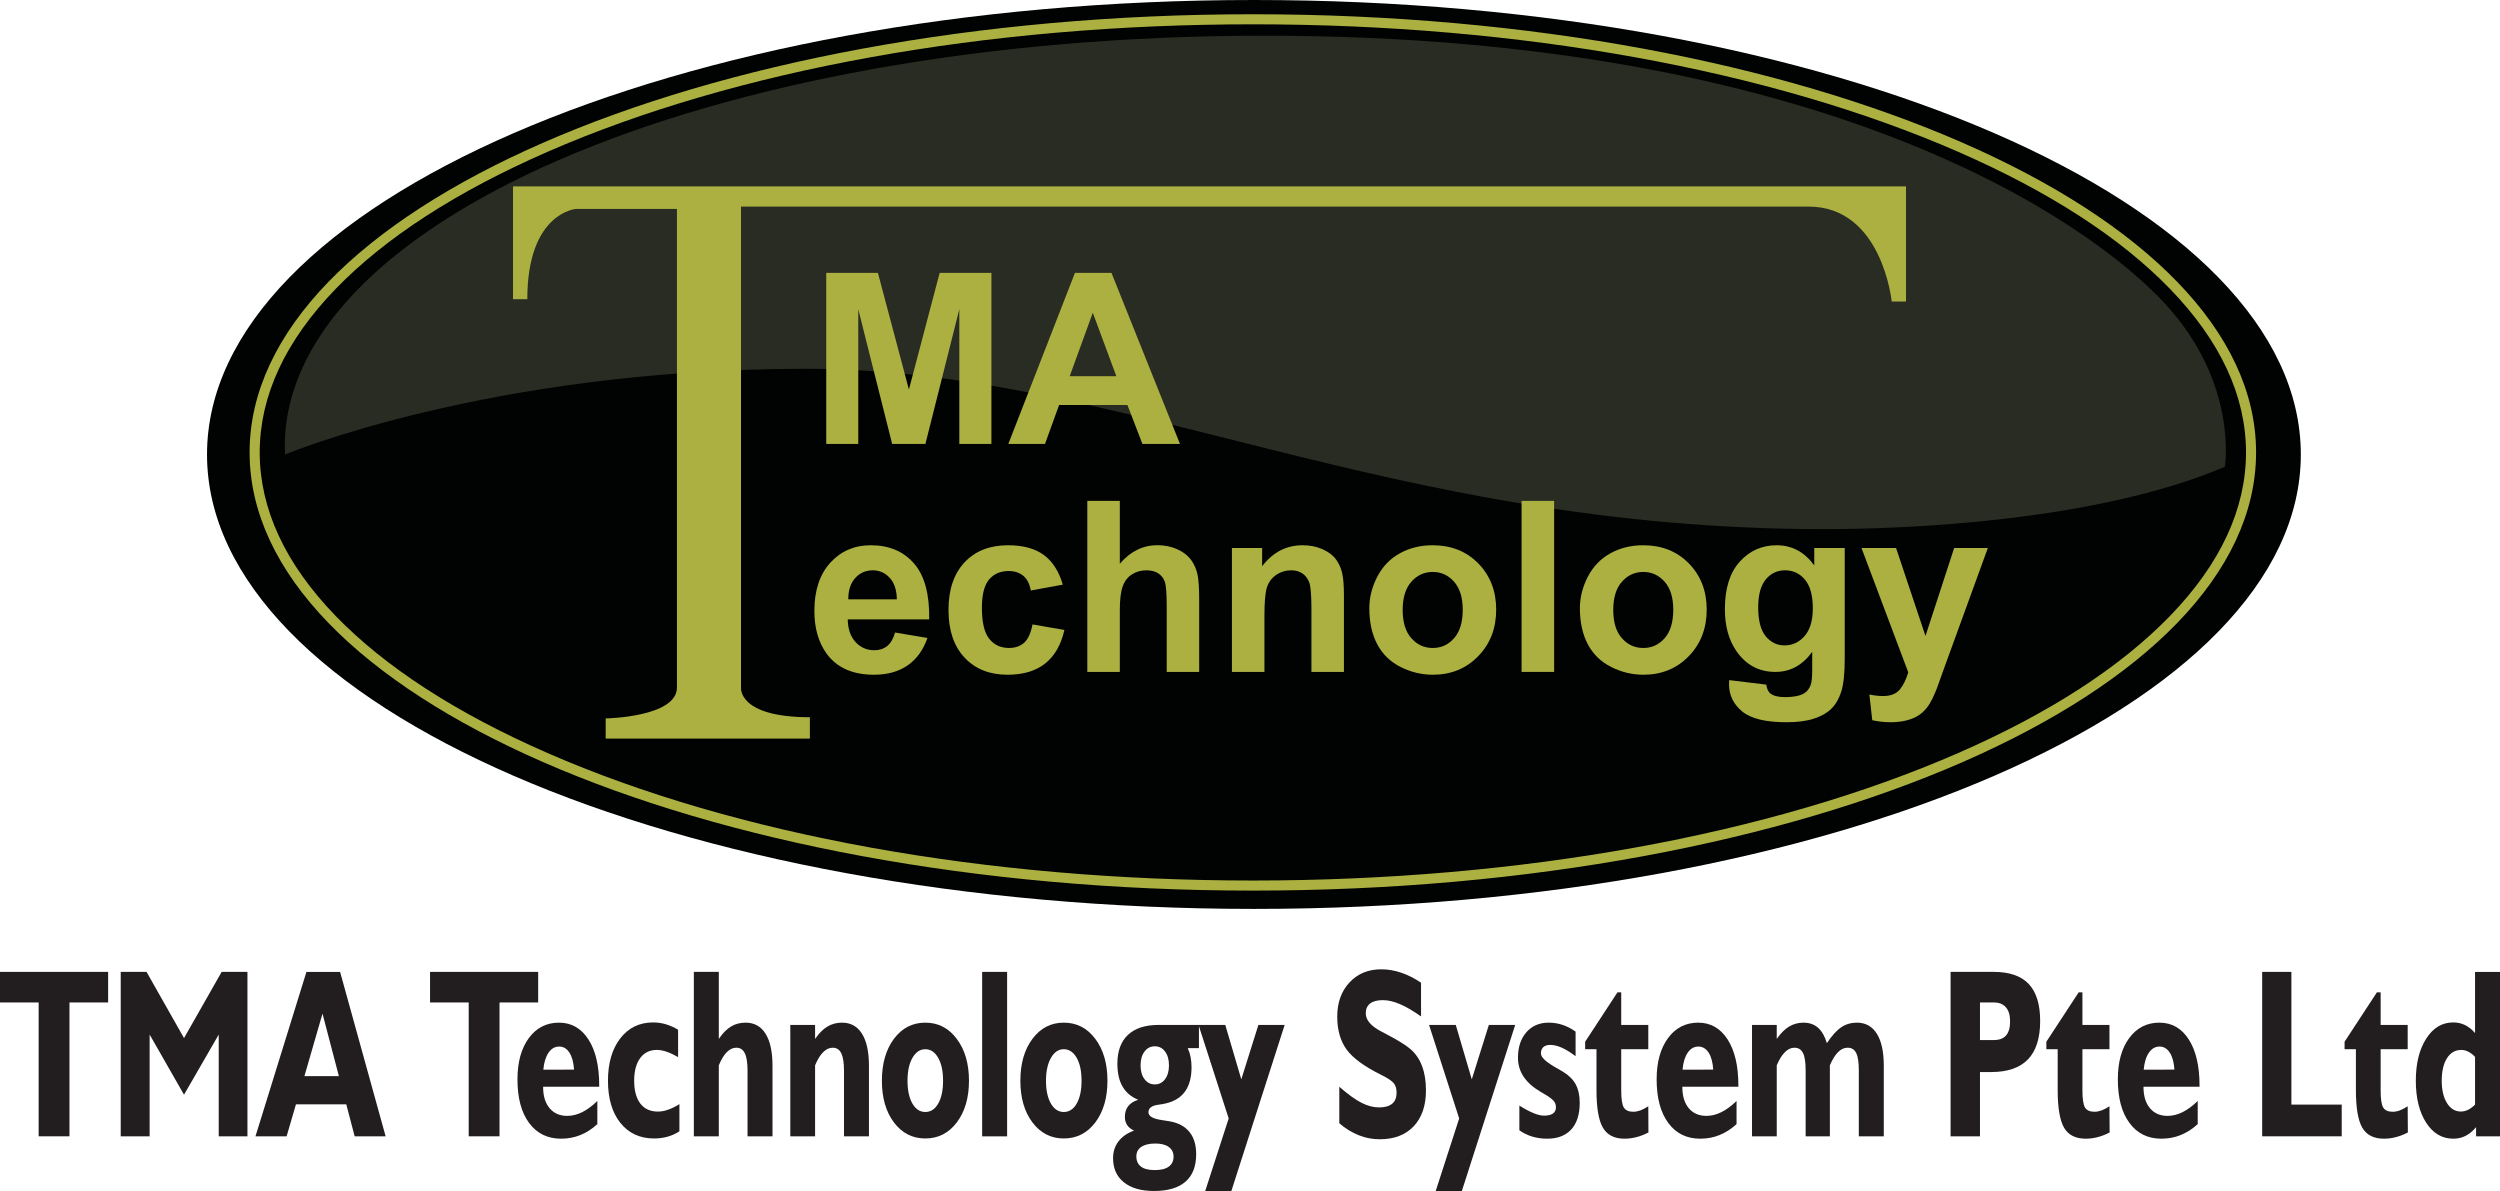 <?xml version="1.0" encoding="UTF-8"?>
<svg xmlns="http://www.w3.org/2000/svg" xmlns:xlink="http://www.w3.org/1999/xlink" width="208.46pt" height="99.31pt" viewBox="0 0 208.46 99.31" version="1.1">
<defs>
<clipPath id="clip1">
  <path d="M 92 85 L 100 85 L 100 99.309 L 92 99.309 Z M 92 85 "/>
</clipPath>
<clipPath id="clip2">
  <path d="M 99 85 L 108 85 L 108 99.309 L 99 99.309 Z M 99 85 "/>
</clipPath>
<clipPath id="clip3">
  <path d="M 119 85 L 127 85 L 127 99.309 L 119 99.309 Z M 119 85 "/>
</clipPath>
<clipPath id="clip4">
  <path d="M 201 81 L 208.461 81 L 208.461 95 L 201 95 Z M 201 81 "/>
</clipPath>
</defs>
<g id="surface1">
<path style=" stroke:none;fill-rule:nonzero;fill:rgb(0.4%,0.8%,0.8%);fill-opacity:1;" d="M 191.852 37.898 C 191.852 58.824 152.77 75.789 104.559 75.789 C 56.348 75.789 17.262 58.824 17.262 37.898 C 17.262 16.969 56.348 0 104.559 0 C 152.77 0 191.852 16.969 191.852 37.898 "/>
<path style=" stroke:none;fill-rule:nonzero;fill:rgb(67.099%,68.999%,25.499%);fill-opacity:1;" d="M 180.945 51.359 C 176.805 55.633 170.867 59.477 163.285 62.789 C 147.59 69.645 126.699 73.422 104.469 73.422 C 82.234 73.422 61.348 69.645 45.652 62.789 C 38.07 59.477 32.129 55.633 27.988 51.359 C 23.785 47.02 21.656 42.43 21.656 37.723 C 21.656 33.02 23.785 28.434 27.988 24.09 C 32.129 19.816 38.07 15.973 45.652 12.66 C 61.348 5.805 82.234 2.027 104.469 2.027 C 126.699 2.027 147.59 5.805 163.285 12.66 C 170.867 15.973 176.805 19.816 180.945 24.09 C 185.148 28.434 187.281 33.02 187.281 37.723 C 187.281 42.43 185.148 47.02 180.945 51.359 M 104.469 1.188 C 58.266 1.188 20.812 17.547 20.812 37.723 C 20.812 57.902 58.266 74.262 104.469 74.262 C 150.672 74.262 188.121 57.902 188.121 37.723 C 188.121 17.547 150.672 1.188 104.469 1.188 "/>
<path style=" stroke:none;fill-rule:nonzero;fill:rgb(15.7%,17.299%,13.3%);fill-opacity:1;" d="M 23.766 37.898 C 23.766 37.898 40.848 30.75 67.137 30.75 C 93.43 30.75 115.559 44.121 152.098 44.121 C 158.781 44.121 174.676 43.523 185.516 38.922 C 185.516 38.922 186.684 31.941 180.465 25.254 C 174.25 18.574 152.414 2.977 105.457 2.977 C 58.504 2.977 22.875 18.898 23.766 37.898 "/>
<path style=" stroke:none;fill-rule:nonzero;fill:rgb(67.099%,68.999%,25.499%);fill-opacity:1;" d="M 42.777 24.949 L 42.777 15.543 L 158.93 15.543 L 158.93 25.145 L 157.738 25.145 C 157.738 25.145 156.949 17.227 150.809 17.227 L 61.789 17.227 L 61.789 57.328 C 61.789 57.328 61.496 59.805 67.531 59.805 L 67.531 61.586 L 50.504 61.586 L 50.504 59.906 C 50.504 59.906 56.445 59.805 56.445 57.328 L 56.445 17.422 L 48.027 17.422 C 48.027 17.422 43.969 17.719 43.969 24.949 "/>
<path style=" stroke:none;fill-rule:nonzero;fill:rgb(67.099%,68.999%,25.499%);fill-opacity:1;" d="M 68.895 37.016 L 68.895 22.754 L 73.203 22.754 L 75.789 32.48 L 78.352 22.754 L 82.668 22.754 L 82.668 37.016 L 79.992 37.016 L 79.992 25.789 L 77.164 37.016 L 74.391 37.016 L 71.566 25.789 L 71.566 37.016 "/>
<path style=" stroke:none;fill-rule:nonzero;fill:rgb(67.099%,68.999%,25.499%);fill-opacity:1;" d="M 93.086 31.371 L 91.121 26.078 L 89.195 31.371 Z M 98.391 37.016 L 95.258 37.016 L 94.012 33.773 L 88.312 33.773 L 87.137 37.016 L 84.078 37.016 L 89.633 22.754 L 92.68 22.754 "/>
<path style=" stroke:none;fill-rule:nonzero;fill:rgb(67.099%,68.999%,25.499%);fill-opacity:1;" d="M 74.785 49.977 C 74.766 49.184 74.566 48.582 74.18 48.172 C 73.793 47.758 73.324 47.555 72.773 47.555 C 72.18 47.555 71.691 47.773 71.305 48.207 C 70.918 48.641 70.73 49.23 70.734 49.977 Z M 74.633 52.742 L 77.336 53.195 C 76.984 54.195 76.438 54.957 75.688 55.477 C 74.938 56 74.004 56.262 72.879 56.262 C 71.098 56.262 69.781 55.676 68.922 54.5 C 68.246 53.559 67.906 52.375 67.906 50.941 C 67.906 49.227 68.352 47.887 69.242 46.914 C 70.129 45.945 71.25 45.465 72.605 45.465 C 74.129 45.465 75.336 45.973 76.215 46.984 C 77.098 48 77.516 49.555 77.48 51.648 L 70.688 51.648 C 70.703 52.461 70.926 53.09 71.344 53.543 C 71.762 53.992 72.281 54.219 72.906 54.219 C 73.328 54.219 73.688 54.102 73.977 53.867 C 74.266 53.637 74.488 53.258 74.633 52.742 "/>
<path style=" stroke:none;fill-rule:nonzero;fill:rgb(67.099%,68.999%,25.499%);fill-opacity:1;" d="M 88.621 48.75 L 85.949 49.238 C 85.859 48.695 85.652 48.293 85.336 48.02 C 85.016 47.75 84.602 47.613 84.098 47.613 C 83.422 47.613 82.883 47.848 82.477 48.316 C 82.078 48.789 81.875 49.574 81.875 50.68 C 81.875 51.898 82.082 52.77 82.492 53.273 C 82.898 53.777 83.445 54.031 84.137 54.031 C 84.648 54.031 85.07 53.883 85.398 53.594 C 85.727 53.293 85.957 52.789 86.094 52.066 L 88.754 52.527 C 88.477 53.758 87.949 54.688 87.164 55.316 C 86.379 55.945 85.328 56.262 84.008 56.262 C 82.512 56.262 81.316 55.785 80.426 54.832 C 79.535 53.879 79.09 52.559 79.09 50.871 C 79.09 49.168 79.535 47.84 80.43 46.887 C 81.324 45.938 82.531 45.465 84.055 45.465 C 85.305 45.465 86.297 45.734 87.035 46.273 C 87.77 46.816 88.297 47.641 88.621 48.75 "/>
<path style=" stroke:none;fill-rule:nonzero;fill:rgb(67.099%,68.999%,25.499%);fill-opacity:1;" d="M 93.375 41.766 L 93.375 47.008 C 94.25 45.98 95.297 45.461 96.512 45.461 C 97.137 45.461 97.695 45.582 98.199 45.812 C 98.703 46.047 99.078 46.348 99.332 46.707 C 99.586 47.074 99.762 47.473 99.855 47.914 C 99.945 48.352 99.992 49.039 99.992 49.969 L 99.992 56.027 L 97.285 56.027 L 97.285 50.57 C 97.285 49.484 97.23 48.801 97.125 48.508 C 97.023 48.215 96.844 47.984 96.582 47.809 C 96.32 47.641 95.996 47.555 95.602 47.555 C 95.152 47.555 94.75 47.664 94.398 47.887 C 94.047 48.105 93.785 48.438 93.621 48.883 C 93.457 49.324 93.375 49.984 93.375 50.852 L 93.375 56.027 L 90.664 56.027 L 90.664 41.766 "/>
<path style=" stroke:none;fill-rule:nonzero;fill:rgb(67.099%,68.999%,25.499%);fill-opacity:1;" d="M 112.062 56.027 L 109.352 56.027 L 109.352 50.754 C 109.352 49.637 109.289 48.918 109.18 48.59 C 109.062 48.262 108.871 48.008 108.613 47.824 C 108.352 47.645 108.039 47.555 107.672 47.555 C 107.203 47.555 106.781 47.684 106.41 47.941 C 106.035 48.199 105.781 48.547 105.641 48.977 C 105.504 49.402 105.434 50.191 105.434 51.348 L 105.434 56.027 L 102.723 56.027 L 102.723 45.695 L 105.242 45.695 L 105.242 47.215 C 106.137 46.047 107.258 45.465 108.617 45.465 C 109.215 45.465 109.762 45.57 110.254 45.785 C 110.754 46.008 111.129 46.281 111.383 46.621 C 111.633 46.957 111.812 47.34 111.91 47.766 C 112.012 48.195 112.062 48.809 112.062 49.605 "/>
<path style=" stroke:none;fill-rule:nonzero;fill:rgb(67.099%,68.999%,25.499%);fill-opacity:1;" d="M 116.961 50.863 C 116.961 51.887 117.199 52.672 117.684 53.215 C 118.164 53.762 118.762 54.031 119.469 54.031 C 120.176 54.031 120.77 53.762 121.246 53.215 C 121.73 52.672 121.969 51.879 121.969 50.844 C 121.969 49.828 121.73 49.055 121.246 48.508 C 120.77 47.965 120.176 47.691 119.469 47.691 C 118.762 47.691 118.164 47.965 117.684 48.508 C 117.199 49.055 116.961 49.84 116.961 50.863 M 114.18 50.715 C 114.18 49.809 114.406 48.93 114.848 48.078 C 115.293 47.23 115.918 46.578 116.734 46.133 C 117.551 45.684 118.453 45.465 119.461 45.465 C 121.008 45.465 122.277 45.973 123.27 46.984 C 124.258 48 124.758 49.281 124.758 50.832 C 124.758 52.398 124.258 53.691 123.254 54.719 C 122.254 55.746 120.996 56.262 119.48 56.262 C 118.539 56.262 117.645 56.047 116.793 55.617 C 115.941 55.191 115.293 54.566 114.848 53.738 C 114.406 52.91 114.18 51.898 114.18 50.715 "/>
<path style=" stroke:none;fill-rule:nonzero;fill:rgb(67.099%,68.999%,25.499%);fill-opacity:1;" d="M 126.875 56.027 L 129.59 56.027 L 129.59 41.766 L 126.875 41.766 Z M 126.875 56.027 "/>
<path style=" stroke:none;fill-rule:nonzero;fill:rgb(67.099%,68.999%,25.499%);fill-opacity:1;" d="M 134.52 50.863 C 134.52 51.887 134.758 52.672 135.242 53.215 C 135.723 53.762 136.316 54.031 137.027 54.031 C 137.73 54.031 138.324 53.762 138.805 53.215 C 139.285 52.672 139.523 51.879 139.523 50.844 C 139.523 49.828 139.285 49.055 138.805 48.508 C 138.324 47.965 137.73 47.691 137.027 47.691 C 136.316 47.691 135.723 47.965 135.242 48.508 C 134.758 49.055 134.52 49.84 134.52 50.863 M 131.738 50.715 C 131.738 49.809 131.965 48.93 132.406 48.078 C 132.852 47.23 133.477 46.578 134.289 46.133 C 135.105 45.684 136.012 45.465 137.02 45.465 C 138.566 45.465 139.836 45.973 140.828 46.984 C 141.816 48 142.312 49.281 142.312 50.832 C 142.312 52.398 141.812 53.691 140.812 54.719 C 139.812 55.746 138.555 56.262 137.035 56.262 C 136.098 56.262 135.199 56.047 134.352 55.617 C 133.496 55.191 132.852 54.566 132.406 53.738 C 131.965 52.91 131.738 51.898 131.738 50.715 "/>
<path style=" stroke:none;fill-rule:nonzero;fill:rgb(67.099%,68.999%,25.499%);fill-opacity:1;" d="M 146.605 50.648 C 146.605 51.746 146.816 52.547 147.234 53.055 C 147.656 53.566 148.18 53.816 148.797 53.816 C 149.457 53.816 150.016 53.559 150.473 53.035 C 150.93 52.516 151.16 51.738 151.16 50.715 C 151.16 49.645 150.938 48.852 150.504 48.332 C 150.062 47.812 149.512 47.555 148.84 47.555 C 148.191 47.555 147.656 47.809 147.234 48.316 C 146.816 48.828 146.605 49.605 146.605 50.648 M 144.184 56.711 L 147.281 57.086 C 147.332 57.449 147.449 57.699 147.637 57.836 C 147.895 58.031 148.297 58.129 148.852 58.129 C 149.559 58.129 150.09 58.023 150.441 57.809 C 150.68 57.668 150.863 57.434 150.98 57.117 C 151.066 56.887 151.109 56.473 151.109 55.863 L 151.109 54.355 C 150.297 55.473 149.277 56.027 148.039 56.027 C 146.664 56.027 145.574 55.441 144.77 54.266 C 144.141 53.34 143.828 52.184 143.828 50.801 C 143.828 49.07 144.238 47.75 145.066 46.836 C 145.891 45.922 146.922 45.465 148.148 45.465 C 149.414 45.465 150.461 46.023 151.281 47.145 L 151.281 45.695 L 153.82 45.695 L 153.82 54.965 C 153.82 56.184 153.719 57.098 153.523 57.699 C 153.324 58.301 153.043 58.777 152.68 59.121 C 152.324 59.465 151.84 59.734 151.238 59.926 C 150.637 60.125 149.875 60.223 148.961 60.223 C 147.223 60.223 145.992 59.922 145.266 59.32 C 144.539 58.719 144.172 57.961 144.172 57.039 C 144.172 56.945 144.176 56.836 144.184 56.711 "/>
<path style=" stroke:none;fill-rule:nonzero;fill:rgb(67.099%,68.999%,25.499%);fill-opacity:1;" d="M 155.219 45.695 L 158.102 45.695 L 160.555 53.031 L 162.945 45.695 L 165.754 45.695 L 162.137 55.637 L 161.488 57.441 C 161.25 58.039 161.023 58.504 160.809 58.82 C 160.594 59.137 160.344 59.395 160.062 59.594 C 159.785 59.793 159.445 59.945 159.031 60.055 C 158.625 60.164 158.164 60.223 157.648 60.223 C 157.129 60.223 156.617 60.164 156.117 60.055 L 155.875 57.914 C 156.301 58 156.684 58.039 157.023 58.039 C 157.652 58.039 158.117 57.855 158.422 57.484 C 158.723 57.109 158.953 56.633 159.117 56.059 "/>
<path style=" stroke:none;fill-rule:nonzero;fill:rgb(13.3%,11.8%,12.199%);fill-opacity:1;" d="M 3.223 94.75 L 3.223 83.59 L 0 83.59 L 0 81.039 L 9.016 81.039 L 9.016 83.59 L 5.793 83.59 L 5.793 94.75 "/>
<path style=" stroke:none;fill-rule:nonzero;fill:rgb(13.3%,11.8%,12.199%);fill-opacity:1;" d="M 10.066 94.75 L 10.066 81.039 L 12.219 81.039 L 15.344 86.559 L 18.484 81.039 L 20.633 81.039 L 20.633 94.75 L 18.238 94.75 L 18.238 86.266 L 15.344 91.281 L 12.477 86.266 L 12.477 94.75 "/>
<path style=" stroke:none;fill-rule:nonzero;fill:rgb(13.3%,11.8%,12.199%);fill-opacity:1;" d="M 25.383 89.734 L 28.258 89.734 L 26.891 84.52 Z M 21.301 94.754 L 25.551 81.043 L 28.359 81.043 L 32.156 94.754 L 29.574 94.754 L 28.875 92.086 L 24.676 92.086 L 23.898 94.754 "/>
<path style=" stroke:none;fill-rule:nonzero;fill:rgb(13.3%,11.8%,12.199%);fill-opacity:1;" d="M 39.082 94.75 L 39.082 83.59 L 35.859 83.59 L 35.859 81.039 L 44.875 81.039 L 44.875 83.59 L 41.652 83.59 L 41.652 94.75 "/>
<path style=" stroke:none;fill-rule:nonzero;fill:rgb(13.3%,11.8%,12.199%);fill-opacity:1;" d="M 45.305 89.195 L 47.867 89.188 C 47.828 88.586 47.699 88.113 47.48 87.773 C 47.262 87.434 46.977 87.266 46.629 87.266 C 46.27 87.266 45.973 87.434 45.742 87.773 C 45.508 88.113 45.359 88.59 45.305 89.195 M 49.809 93.734 C 49.359 94.145 48.887 94.449 48.387 94.648 C 47.887 94.848 47.352 94.949 46.789 94.949 C 45.652 94.949 44.762 94.512 44.117 93.633 C 43.469 92.762 43.148 91.547 43.148 90 C 43.148 88.57 43.465 87.422 44.094 86.562 C 44.723 85.703 45.566 85.273 46.613 85.273 C 47.648 85.273 48.465 85.742 49.066 86.672 C 49.664 87.602 49.965 88.883 49.965 90.516 L 49.965 90.617 L 45.289 90.617 L 45.289 90.656 C 45.289 91.395 45.469 91.977 45.828 92.406 C 46.184 92.832 46.676 93.047 47.297 93.047 C 47.715 93.047 48.133 92.941 48.551 92.734 C 48.969 92.523 49.387 92.215 49.809 91.805 "/>
<path style=" stroke:none;fill-rule:nonzero;fill:rgb(13.3%,11.8%,12.199%);fill-opacity:1;" d="M 56.652 94.332 C 56.34 94.535 56.012 94.688 55.668 94.781 C 55.32 94.879 54.945 94.93 54.543 94.93 C 53.359 94.93 52.422 94.496 51.73 93.633 C 51.039 92.766 50.695 91.594 50.695 90.117 C 50.695 88.652 51.035 87.477 51.719 86.586 C 52.406 85.699 53.316 85.254 54.461 85.254 C 54.82 85.254 55.176 85.305 55.52 85.406 C 55.859 85.508 56.203 85.66 56.543 85.863 L 56.543 88.145 C 56.188 87.941 55.867 87.793 55.578 87.695 C 55.285 87.598 55.02 87.547 54.773 87.547 C 54.18 87.547 53.715 87.773 53.379 88.23 C 53.047 88.684 52.879 89.312 52.879 90.117 C 52.879 90.934 53.051 91.566 53.391 92.016 C 53.73 92.461 54.219 92.688 54.855 92.688 C 55.129 92.688 55.414 92.637 55.707 92.531 C 55.996 92.434 56.312 92.277 56.652 92.066 "/>
<path style=" stroke:none;fill-rule:nonzero;fill:rgb(13.3%,11.8%,12.199%);fill-opacity:1;" d="M 57.855 94.75 L 57.855 81.039 L 59.938 81.039 L 59.938 86.629 C 60.262 86.148 60.602 85.805 60.957 85.594 C 61.309 85.379 61.715 85.273 62.172 85.273 C 62.898 85.273 63.453 85.582 63.836 86.199 C 64.223 86.816 64.414 87.707 64.414 88.871 L 64.414 94.75 L 62.332 94.75 L 62.332 89.273 C 62.332 88.613 62.258 88.129 62.105 87.824 C 61.957 87.516 61.723 87.363 61.406 87.363 C 61.113 87.363 60.848 87.484 60.602 87.734 C 60.355 87.984 60.133 88.352 59.938 88.832 L 59.938 94.75 "/>
<path style=" stroke:none;fill-rule:nonzero;fill:rgb(13.3%,11.8%,12.199%);fill-opacity:1;" d="M 65.898 94.75 L 65.898 85.461 L 67.965 85.461 L 67.965 86.629 C 68.289 86.156 68.633 85.812 68.988 85.602 C 69.348 85.383 69.754 85.273 70.215 85.273 C 70.938 85.273 71.492 85.582 71.879 86.199 C 72.262 86.816 72.457 87.707 72.457 88.871 L 72.457 94.75 L 70.375 94.75 L 70.375 89.273 C 70.375 88.613 70.297 88.129 70.148 87.824 C 69.996 87.516 69.762 87.363 69.441 87.363 C 69.152 87.363 68.887 87.484 68.637 87.734 C 68.387 87.984 68.164 88.352 67.965 88.832 L 67.965 94.75 "/>
<path style=" stroke:none;fill-rule:nonzero;fill:rgb(13.3%,11.8%,12.199%);fill-opacity:1;" d="M 75.672 90.117 C 75.672 90.906 75.809 91.539 76.078 92.016 C 76.352 92.488 76.711 92.723 77.156 92.723 C 77.605 92.723 77.965 92.488 78.234 92.016 C 78.504 91.539 78.637 90.906 78.637 90.117 C 78.637 89.324 78.504 88.688 78.23 88.211 C 77.961 87.73 77.602 87.488 77.156 87.488 C 76.715 87.488 76.355 87.73 76.082 88.211 C 75.809 88.688 75.672 89.324 75.672 90.117 M 73.535 90.117 C 73.535 88.688 73.871 87.52 74.539 86.621 C 75.211 85.723 76.082 85.273 77.156 85.273 C 78.23 85.273 79.105 85.723 79.781 86.629 C 80.457 87.527 80.797 88.691 80.797 90.117 C 80.797 91.531 80.461 92.691 79.785 93.586 C 79.113 94.48 78.234 94.93 77.156 94.93 C 76.082 94.93 75.211 94.484 74.539 93.594 C 73.871 92.699 73.535 91.543 73.535 90.117 "/>
<path style=" stroke:none;fill-rule:nonzero;fill:rgb(13.3%,11.8%,12.199%);fill-opacity:1;" d="M 81.895 94.754 L 83.977 94.754 L 83.977 81.039 L 81.895 81.039 Z M 81.895 94.754 "/>
<path style=" stroke:none;fill-rule:nonzero;fill:rgb(13.3%,11.8%,12.199%);fill-opacity:1;" d="M 87.219 90.117 C 87.219 90.906 87.355 91.539 87.625 92.016 C 87.898 92.488 88.258 92.723 88.703 92.723 C 89.152 92.723 89.512 92.488 89.781 92.016 C 90.051 91.539 90.184 90.906 90.184 90.117 C 90.184 89.324 90.051 88.688 89.781 88.211 C 89.508 87.73 89.148 87.488 88.703 87.488 C 88.262 87.488 87.906 87.73 87.633 88.211 C 87.359 88.688 87.219 89.324 87.219 90.117 M 85.082 90.117 C 85.082 88.688 85.418 87.52 86.09 86.621 C 86.762 85.723 87.633 85.273 88.703 85.273 C 89.781 85.273 90.656 85.723 91.332 86.629 C 92.008 87.527 92.344 88.691 92.344 90.117 C 92.344 91.531 92.008 92.691 91.336 93.586 C 90.66 94.48 89.785 94.93 88.703 94.93 C 87.633 94.93 86.762 94.484 86.09 93.594 C 85.418 92.699 85.082 91.543 85.082 90.117 "/>
<g clip-path="url(#clip1)" clip-rule="nonzero">
<path style=" stroke:none;fill-rule:nonzero;fill:rgb(13.3%,11.8%,12.199%);fill-opacity:1;" d="M 96.289 87.246 C 95.934 87.246 95.648 87.391 95.434 87.684 C 95.215 87.973 95.105 88.355 95.105 88.832 C 95.105 89.309 95.215 89.695 95.434 89.984 C 95.648 90.273 95.934 90.422 96.289 90.422 C 96.648 90.422 96.938 90.273 97.148 89.984 C 97.367 89.695 97.473 89.309 97.473 88.832 C 97.473 88.355 97.367 87.973 97.148 87.684 C 96.938 87.391 96.648 87.246 96.289 87.246 M 94.754 96.418 C 94.754 96.797 94.883 97.082 95.141 97.277 C 95.398 97.473 95.781 97.566 96.289 97.566 C 96.801 97.566 97.191 97.473 97.457 97.277 C 97.723 97.082 97.855 96.805 97.855 96.438 C 97.855 96.102 97.723 95.832 97.457 95.641 C 97.191 95.445 96.816 95.352 96.332 95.352 C 95.828 95.352 95.438 95.445 95.164 95.633 C 94.891 95.816 94.754 96.082 94.754 96.418 M 94.906 91.703 C 94.32 91.465 93.887 91.094 93.602 90.598 C 93.312 90.102 93.172 89.465 93.172 88.695 C 93.172 87.645 93.469 86.84 94.055 86.289 C 94.645 85.738 95.5 85.461 96.617 85.461 L 99.973 85.461 L 99.973 87.398 L 99.039 87.398 C 99.148 87.637 99.227 87.883 99.277 88.141 C 99.328 88.398 99.355 88.684 99.355 88.988 C 99.355 89.824 99.18 90.492 98.828 90.992 C 98.477 91.492 97.949 91.828 97.242 92 C 97.078 92.043 96.855 92.082 96.586 92.117 C 96.035 92.188 95.762 92.398 95.762 92.746 C 95.762 93.074 96.137 93.293 96.891 93.398 C 97.172 93.438 97.402 93.477 97.578 93.508 C 98.285 93.641 98.82 93.938 99.191 94.398 C 99.559 94.863 99.742 95.48 99.742 96.242 C 99.742 97.25 99.445 98.016 98.855 98.531 C 98.258 99.051 97.383 99.309 96.223 99.309 C 95.152 99.309 94.316 99.07 93.715 98.586 C 93.109 98.102 92.812 97.434 92.812 96.574 C 92.812 96.031 92.961 95.566 93.262 95.176 C 93.559 94.781 93.992 94.48 94.562 94.273 C 94.309 94.16 94.117 94.012 93.992 93.82 C 93.863 93.633 93.797 93.398 93.797 93.125 C 93.797 92.766 93.891 92.469 94.074 92.234 C 94.258 92 94.535 91.82 94.906 91.703 "/>
</g>
<g clip-path="url(#clip2)" clip-rule="nonzero">
<path style=" stroke:none;fill-rule:nonzero;fill:rgb(13.3%,11.8%,12.199%);fill-opacity:1;" d="M 102.676 99.309 L 100.496 99.309 L 102.453 93.262 L 99.938 85.461 L 102.168 85.461 L 103.504 90 L 104.93 85.461 L 107.121 85.461 "/>
</g>
<path style=" stroke:none;fill-rule:nonzero;fill:rgb(13.3%,11.8%,12.199%);fill-opacity:1;" d="M 111.676 93.664 L 111.676 90.617 C 112.41 91.258 113.027 91.703 113.531 91.957 C 114.035 92.215 114.523 92.34 114.996 92.34 C 115.477 92.34 115.84 92.238 116.086 92.031 C 116.328 91.828 116.453 91.523 116.453 91.117 C 116.453 90.789 116.375 90.523 116.223 90.328 C 116.066 90.129 115.711 89.895 115.152 89.617 C 113.766 88.93 112.809 88.23 112.285 87.516 C 111.766 86.801 111.504 85.883 111.504 84.773 C 111.504 83.605 111.844 82.652 112.523 81.922 C 113.203 81.191 114.086 80.824 115.18 80.824 C 115.73 80.824 116.285 80.918 116.844 81.109 C 117.398 81.297 117.949 81.574 118.492 81.941 L 118.492 84.754 C 117.84 84.293 117.25 83.945 116.73 83.727 C 116.211 83.504 115.738 83.395 115.312 83.395 C 114.848 83.395 114.492 83.488 114.246 83.676 C 114.004 83.867 113.883 84.137 113.883 84.488 C 113.883 84.777 113.992 85.047 114.211 85.301 C 114.43 85.551 114.758 85.793 115.199 86.02 C 115.293 86.07 115.434 86.148 115.625 86.246 C 116.551 86.73 117.219 87.145 117.621 87.488 C 118.043 87.855 118.363 88.324 118.578 88.898 C 118.797 89.477 118.902 90.148 118.902 90.922 C 118.902 92.188 118.562 93.184 117.883 93.91 C 117.199 94.633 116.262 94.996 115.051 94.996 C 114.449 94.996 113.867 94.887 113.305 94.664 C 112.738 94.441 112.199 94.109 111.676 93.664 "/>
<g clip-path="url(#clip3)" clip-rule="nonzero">
<path style=" stroke:none;fill-rule:nonzero;fill:rgb(13.3%,11.8%,12.199%);fill-opacity:1;" d="M 121.895 99.309 L 119.715 99.309 L 121.672 93.262 L 119.16 85.461 L 121.387 85.461 L 122.723 90 L 124.148 85.461 L 126.344 85.461 "/>
</g>
<path style=" stroke:none;fill-rule:nonzero;fill:rgb(13.3%,11.8%,12.199%);fill-opacity:1;" d="M 126.691 94.25 L 126.691 92.188 C 127.109 92.453 127.496 92.66 127.852 92.809 C 128.203 92.957 128.504 93.027 128.746 93.027 C 129.078 93.027 129.32 92.969 129.488 92.852 C 129.656 92.734 129.742 92.559 129.742 92.32 C 129.742 92.125 129.676 91.949 129.551 91.797 C 129.426 91.645 129.145 91.438 128.695 91.176 C 128.648 91.148 128.578 91.105 128.473 91.047 C 127.207 90.309 126.574 89.363 126.574 88.203 C 126.574 87.324 126.805 86.613 127.27 86.078 C 127.738 85.543 128.355 85.273 129.129 85.273 C 129.539 85.273 129.93 85.336 130.301 85.461 C 130.672 85.586 131.027 85.77 131.379 86.02 L 131.379 88.07 C 130.938 87.738 130.551 87.504 130.211 87.352 C 129.871 87.203 129.555 87.129 129.27 87.129 C 129.016 87.129 128.824 87.191 128.688 87.312 C 128.555 87.438 128.488 87.613 128.488 87.84 C 128.488 88.145 128.863 88.512 129.613 88.949 C 129.922 89.121 130.164 89.262 130.34 89.371 C 130.82 89.664 131.172 90.02 131.395 90.43 C 131.613 90.84 131.723 91.352 131.723 91.957 C 131.723 92.922 131.488 93.66 131.02 94.176 C 130.547 94.691 129.879 94.949 129.008 94.949 C 128.578 94.949 128.172 94.891 127.781 94.777 C 127.395 94.664 127.031 94.488 126.691 94.25 "/>
<path style=" stroke:none;fill-rule:nonzero;fill:rgb(13.3%,11.8%,12.199%);fill-opacity:1;" d="M 133.121 87.488 L 132.176 87.488 L 132.176 86.863 L 134.871 82.746 L 135.184 82.746 L 135.184 85.461 L 137.441 85.461 L 137.441 87.488 L 135.184 87.488 L 135.184 90.922 C 135.184 91.633 135.258 92.109 135.398 92.348 C 135.547 92.582 135.809 92.703 136.188 92.703 C 136.375 92.703 136.566 92.668 136.773 92.594 C 136.98 92.516 137.203 92.398 137.441 92.246 L 137.453 94.43 C 137.117 94.605 136.785 94.734 136.449 94.82 C 136.117 94.906 135.785 94.949 135.457 94.949 C 134.617 94.949 134.02 94.645 133.66 94.039 C 133.301 93.43 133.121 92.383 133.121 90.898 "/>
<path style=" stroke:none;fill-rule:nonzero;fill:rgb(13.3%,11.8%,12.199%);fill-opacity:1;" d="M 140.297 89.195 L 142.855 89.188 C 142.816 88.586 142.691 88.113 142.473 87.773 C 142.25 87.434 141.965 87.266 141.617 87.266 C 141.262 87.266 140.965 87.434 140.73 87.773 C 140.496 88.113 140.352 88.59 140.297 89.195 M 144.801 93.734 C 144.348 94.145 143.875 94.449 143.375 94.648 C 142.879 94.848 142.344 94.949 141.777 94.949 C 140.641 94.949 139.75 94.512 139.105 93.633 C 138.461 92.762 138.137 91.547 138.137 90 C 138.137 88.57 138.453 87.422 139.086 86.562 C 139.715 85.703 140.555 85.273 141.605 85.273 C 142.641 85.273 143.453 85.742 144.055 86.672 C 144.652 87.602 144.953 88.883 144.953 90.516 L 144.953 90.617 L 140.281 90.617 L 140.281 90.656 C 140.281 91.395 140.461 91.977 140.816 92.406 C 141.176 92.832 141.664 93.047 142.285 93.047 C 142.703 93.047 143.121 92.941 143.539 92.734 C 143.957 92.523 144.379 92.215 144.801 91.805 "/>
<path style=" stroke:none;fill-rule:nonzero;fill:rgb(13.3%,11.8%,12.199%);fill-opacity:1;" d="M 146.09 94.75 L 146.09 85.461 L 148.152 85.461 L 148.152 86.629 C 148.477 86.164 148.816 85.82 149.176 85.602 C 149.535 85.387 149.934 85.273 150.375 85.273 C 150.867 85.273 151.273 85.414 151.594 85.695 C 151.914 85.977 152.16 86.406 152.332 86.98 C 152.754 86.352 153.152 85.91 153.531 85.656 C 153.91 85.402 154.348 85.273 154.84 85.273 C 155.562 85.273 156.113 85.582 156.5 86.199 C 156.887 86.816 157.078 87.707 157.078 88.871 L 157.078 94.75 L 154.996 94.75 L 154.996 89.273 C 154.996 88.586 154.926 88.098 154.777 87.805 C 154.633 87.512 154.395 87.363 154.066 87.363 C 153.777 87.363 153.508 87.484 153.262 87.73 C 153.02 87.977 152.789 88.34 152.582 88.832 L 152.582 94.75 L 150.562 94.75 L 150.562 89.273 C 150.562 88.594 150.492 88.105 150.344 87.809 C 150.195 87.512 149.961 87.363 149.629 87.363 C 149.348 87.363 149.082 87.484 148.836 87.73 C 148.586 87.977 148.359 88.34 148.152 88.832 L 148.152 94.75 "/>
<path style=" stroke:none;fill-rule:nonzero;fill:rgb(13.3%,11.8%,12.199%);fill-opacity:1;" d="M 166.254 86.723 C 166.711 86.723 167.055 86.598 167.277 86.336 C 167.5 86.078 167.609 85.688 167.609 85.16 C 167.609 84.652 167.496 84.266 167.262 83.996 C 167.031 83.727 166.699 83.59 166.27 83.59 L 165.098 83.59 L 165.098 86.723 Z M 162.648 94.75 L 162.648 81.039 L 166.238 81.039 C 167.559 81.039 168.531 81.379 169.164 82.047 C 169.801 82.723 170.117 83.75 170.117 85.137 C 170.117 86.562 169.777 87.629 169.102 88.332 C 168.422 89.039 167.402 89.391 166.043 89.391 L 165.098 89.391 L 165.098 94.75 "/>
<path style=" stroke:none;fill-rule:nonzero;fill:rgb(13.3%,11.8%,12.199%);fill-opacity:1;" d="M 171.578 87.488 L 170.633 87.488 L 170.633 86.863 L 173.328 82.746 L 173.641 82.746 L 173.641 85.461 L 175.895 85.461 L 175.895 87.488 L 173.641 87.488 L 173.641 90.922 C 173.641 91.633 173.715 92.109 173.855 92.348 C 174 92.582 174.262 92.703 174.645 92.703 C 174.828 92.703 175.023 92.668 175.23 92.594 C 175.438 92.516 175.66 92.398 175.895 92.246 L 175.91 94.43 C 175.574 94.605 175.242 94.734 174.906 94.82 C 174.574 94.906 174.242 94.949 173.91 94.949 C 173.07 94.949 172.473 94.645 172.113 94.039 C 171.758 93.43 171.578 92.383 171.578 90.898 "/>
<path style=" stroke:none;fill-rule:nonzero;fill:rgb(13.3%,11.8%,12.199%);fill-opacity:1;" d="M 178.75 89.195 L 181.312 89.188 C 181.273 88.586 181.145 88.113 180.926 87.773 C 180.703 87.434 180.422 87.266 180.074 87.266 C 179.715 87.266 179.418 87.434 179.188 87.773 C 178.949 88.113 178.805 88.59 178.75 89.195 M 183.254 93.734 C 182.805 94.145 182.328 94.449 181.828 94.648 C 181.332 94.848 180.797 94.949 180.234 94.949 C 179.094 94.949 178.203 94.512 177.562 93.633 C 176.914 92.762 176.594 91.547 176.594 90 C 176.594 88.57 176.906 87.422 177.539 86.562 C 178.172 85.703 179.008 85.273 180.059 85.273 C 181.094 85.273 181.91 85.742 182.508 86.672 C 183.105 87.602 183.406 88.883 183.406 90.516 L 183.406 90.617 L 178.734 90.617 L 178.734 90.656 C 178.734 91.395 178.914 91.977 179.27 92.406 C 179.629 92.832 180.117 93.047 180.742 93.047 C 181.156 93.047 181.574 92.941 181.996 92.734 C 182.41 92.523 182.832 92.215 183.254 91.805 "/>
<path style=" stroke:none;fill-rule:nonzero;fill:rgb(13.3%,11.8%,12.199%);fill-opacity:1;" d="M 188.629 94.75 L 188.629 81.039 L 191.066 81.039 L 191.066 92.105 L 195.262 92.105 L 195.262 94.75 "/>
<path style=" stroke:none;fill-rule:nonzero;fill:rgb(13.3%,11.8%,12.199%);fill-opacity:1;" d="M 196.445 87.488 L 195.5 87.488 L 195.5 86.863 L 198.195 82.746 L 198.508 82.746 L 198.508 85.461 L 200.762 85.461 L 200.762 87.488 L 198.508 87.488 L 198.508 90.922 C 198.508 91.633 198.578 92.109 198.723 92.348 C 198.863 92.582 199.129 92.703 199.508 92.703 C 199.695 92.703 199.891 92.668 200.098 92.594 C 200.305 92.516 200.523 92.398 200.762 92.246 L 200.777 94.43 C 200.441 94.605 200.109 94.734 199.773 94.82 C 199.441 94.906 199.109 94.949 198.777 94.949 C 197.938 94.949 197.34 94.645 196.98 94.039 C 196.625 93.43 196.445 92.383 196.445 90.898 "/>
<g clip-path="url(#clip4)" clip-rule="nonzero">
<path style=" stroke:none;fill-rule:nonzero;fill:rgb(13.3%,11.8%,12.199%);fill-opacity:1;" d="M 206.379 92.105 L 206.379 88.129 C 206.199 87.938 206.016 87.793 205.82 87.695 C 205.633 87.598 205.438 87.547 205.238 87.547 C 204.73 87.547 204.332 87.777 204.039 88.238 C 203.746 88.699 203.602 89.324 203.602 90.117 C 203.602 90.887 203.746 91.508 204.039 91.98 C 204.332 92.449 204.719 92.684 205.195 92.684 C 205.398 92.684 205.602 92.637 205.793 92.543 C 205.984 92.449 206.18 92.305 206.379 92.105 M 206.465 93.988 C 206.191 94.316 205.898 94.555 205.586 94.715 C 205.277 94.871 204.934 94.949 204.559 94.949 C 203.629 94.949 202.875 94.504 202.305 93.617 C 201.73 92.727 201.441 91.559 201.441 90.117 C 201.441 88.672 201.73 87.504 202.309 86.602 C 202.883 85.703 203.633 85.254 204.559 85.254 C 204.918 85.254 205.25 85.328 205.551 85.477 C 205.848 85.625 206.121 85.844 206.379 86.137 L 206.379 81.043 L 208.461 81.043 L 208.461 94.75 L 206.465 94.75 "/>
</g>
</g>
</svg>
